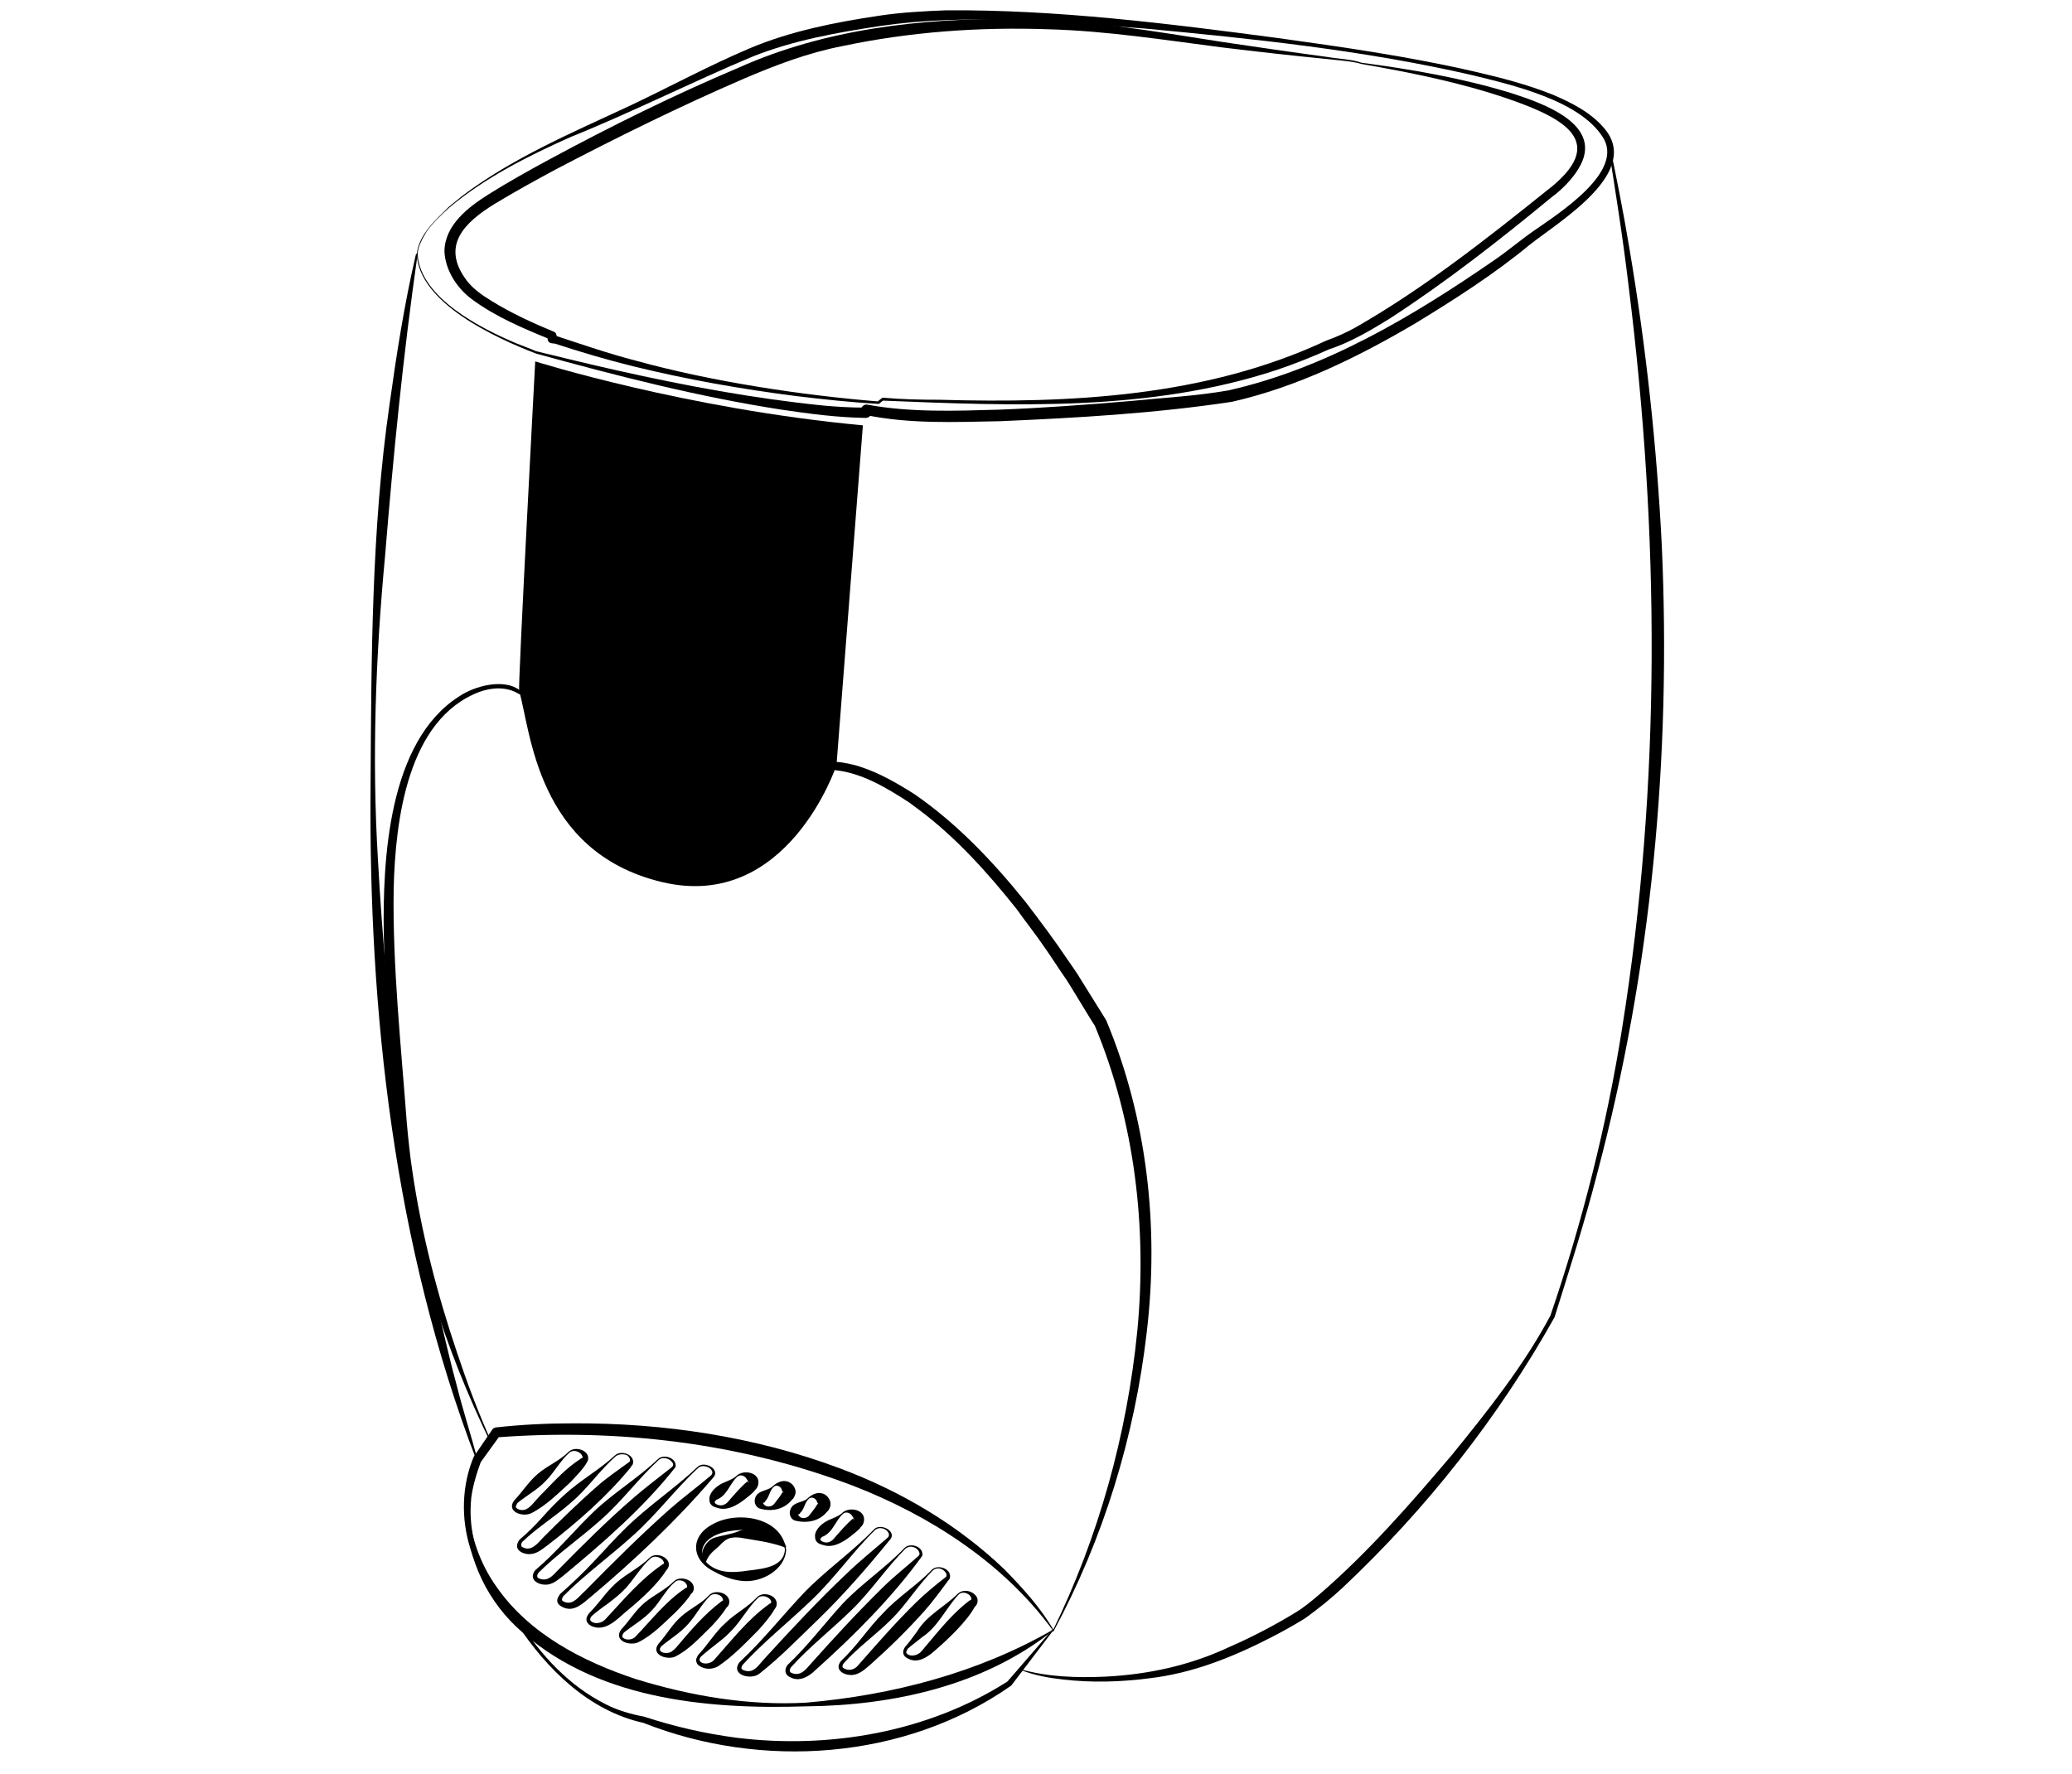 <svg xmlns="http://www.w3.org/2000/svg" xmlns:xlink="http://www.w3.org/1999/xlink" id="Calque_1" x="0px" y="0px" viewBox="0 0 502.1 429.9" style="enable-background:new 0 0 502.1 429.9;" xml:space="preserve"><g>	<path d="M329.9,15.2c12.1,1.6,24.3,3.7,36.1,7.3c7.8,2.5,23.1,7.7,16.5,18.4c-1.6,2.7-4.3,5.3-6.5,6.9  c-12.6,10.4-25.5,20.5-39.2,29.4c-4.7,2.9-9.6,5.8-14.8,7.5c-3.5,1.6-8.5,3.6-12.7,5c-30.7,10.1-63.5,8.7-95.5,7.4  c0,0,0.3-0.1,0.3-0.1s-1,0.8-1,0.8c-0.1,0.1-0.2,0.1-0.3,0.1c-6.7-0.4-13.3-1.1-19.9-1.9c-13.3-1.7-26.4-4-39.4-7.2  c-6.5-1.6-12.9-3.5-19.3-5.6c0,0,0.3,0.1,0.3,0.1s-0.8-0.1-0.8-0.1c-0.5,0-1-0.5-1-1c0,0,0-0.9,0-0.9l0.7,1  c-6.6-2.7-13.3-5.5-19.1-9.8c-3.6-2.7-6.4-7-6.6-11.6c0.1-6.4,5.8-10.7,10.7-13.8c4.8-3,9.8-5.8,14.8-8.5  c15-8.1,30.2-15.6,45.8-22.2C200,7,223.2,4.4,245.8,4.6c17,0,33.9,3,50.6,5.6c8.1,1.2,17,2.5,25.2,3.6  C323.8,14.2,327.8,14.4,329.9,15.2L329.9,15.2z M329.9,15.5c-2.2-0.7-6-0.9-8.4-1.2c-8.2-0.8-17.1-1.8-25.3-2.8  c-14-1.8-27.9-4-42-4.4c-16.8-0.6-33.7,0.6-50.2,4.1c-8.2,1.6-16.1,4.6-23.8,7.9c-15.5,6.7-30.7,14.2-45.6,22  c-5,2.7-9.9,5.4-14.7,8.3c-7.3,4.5-13.2,10.1-6.8,18.6c1.5,2,3.8,3.6,6.1,5c4.7,2.9,9.9,5.3,15,7.4c0.8,0.3,0.7,1.2,0.7,1.9  c0,0-1-1-1-1s0.8,0.1,0.8,0.1c6.4,2.1,12.7,4.3,19.3,6c18.8,5.2,40.5,8.4,58.7,9.9c0,0,1-0.8,1-0.8c0.1-0.1,0.2-0.1,0.3-0.1  c4.5,0.4,9.1,0.5,13.7,0.5c31.7,0.9,64.5-0.7,93.6-14.3c2.5-0.9,5-2,7.3-3.3c16.4-9.4,31.4-21.2,46.1-33  c15.6-11.9,4.1-17.7-9.1-22.3C354,20,341.9,17.6,329.9,15.5L329.9,15.5z"></path>	<path d="M101,61.6c0.5-4.8,4.6-8.3,7.8-11.5c0,0,1.6-1.3,1.6-1.3s1.6-1.3,1.6-1.3c12.3-9.3,26.8-15.4,40.7-21.9  c9.7-4.6,19.1-9.7,29-13.9c10-4.2,20.7-6.3,31.4-7.9c5.3-0.8,10.9-1.1,16.2-1.3c26.8-0.2,53.7,3.2,80.2,6.7  c15.9,2.2,31.9,4.5,47.6,8.1c6.5,1.5,13.1,3.2,19.3,5.7c4.4,1.9,8.8,4.1,12,7.7c10,10.8-10.5,22.9-17.8,28.7  c-8.6,7.1-18,13.1-27.5,18.9c-13.9,8.2-28.7,15.5-44.6,19.1c-18.6,2.8-37.5,3.9-56.3,4.7c-10.9,0.2-21.6,0.7-32.4-1.5  c0,0,1.5-0.6,1.5-0.6s-0.4,0.7-0.4,0.7c-0.2,0.4-0.7,0.6-1.1,0.6c-6.9-0.1-13.6-1-20.4-2c-20.1-3.1-39.9-8.2-59.5-13.6  C120,81.9,101.5,73.4,101,61.6L101,61.6z M101.2,61.6c0.6,10.6,15.5,18.1,24.1,21.7c0,0,4.7,1.8,4.5,1.8c6.6,1.6,13.1,3.2,19.8,4.7  c16.5,3.7,33.1,6.8,49.9,8.5c3.3,0.3,6.7,0.5,10,0.5c0,0-1.1,0.6-1.1,0.6c0.4-0.8,0.9-1.5,1.9-1.3c10.3,1.9,21.2,1.5,31.7,1.2  c10.7-0.4,21.4-1.2,32-2.1c7.9-0.8,16-1.2,23.8-2.6c23.4-5.3,44.5-17.9,64.1-31.4c3.4-2.3,6.4-4.9,9.7-7.2  c6-4.2,22.4-14.5,16.7-22.9c-5.7-8.8-21.8-12.5-31.6-14.9c-26.1-6-52.8-8.8-79.5-11.3c-21.2-1.5-42.8-3.7-63.9-0.6  c-10.6,1.6-21.1,3.5-30.9,7.4c-14.8,6.2-29.2,13.5-44.1,19.5c-10.3,4.6-20.7,9.8-29.4,17.1c-1.9,1.7-4,3.7-5.5,5.8  C102.4,57.8,101.3,59.6,101.2,61.6L101.2,61.6z"></path>	<path d="M247.3,404.6c6.6,1.9,13.6,2.1,20.5,1.8c10.3-0.5,20.5-2.7,29.9-7.1c5.5-2.4,10.9-5.2,16-8.3c2.2-1.3,4.1-2.9,6.1-4.6  c11.7-10.1,22-21.9,32-33.7c8.7-10.7,17.4-21.6,23.9-33.8c7.6-22.2,13.7-46.2,17.4-69.8c9.5-59.3,9-119.9,1.6-179.4  c-1.4-11.9-3.3-23.8-5.2-35.7c0-0.1,0-0.1,0.1-0.2c0.1,0,0.1,0,0.2,0.1c1.8,8.4,3.7,18.1,5.1,26.6c4,23.7,6.6,47.8,7.8,71.8  c2.3,51.2-2.5,102.8-15.7,152.3c-3,11.7-6.7,23.2-10.3,34.7c-13.6,24.3-31,46.4-51.3,65.5c-2.9,2.7-6,5.2-9.2,7.5  c-2.6,1.6-5.3,3.1-8,4.5c-9.3,4.8-19.2,8.8-29.7,10c-6.9,0.9-13.9,1.1-20.9,0.3c-3.5-0.4-6.9-1-10.2-2.3c-0.1,0-0.1-0.1-0.1-0.2  C247.2,404.6,247.3,404.6,247.3,404.6L247.3,404.6z"></path>	<path d="M101.2,61.6c-3.5,24.4-5.9,48.8-7.9,73.3c-2.3,24.5-3.2,49.1-1.7,73.7c2,36.8,6.6,73.5,14.7,109.4c1.2,5,3,12.9,4.4,17.9  c1.5,6,3.4,11.8,5,17.8c0.1,0.2-0.2,0.3-0.3,0.1c-19.9-52-26.1-108.2-25.6-163.6c0.2-30.6,0.2-61.9,4.6-92.2  c1.7-12.2,3.6-24.4,6.4-36.4C101,61.4,101.3,61.5,101.2,61.6L101.2,61.6z"></path>	<path d="M118.7,349.3c-10.8-22.3-18.6-46.4-21.8-71.1c-1.7-16.9-3.5-34.5-3.9-51.5c-0.3-18.4,1.1-46.8,18.1-57.8  c4.1-2.8,11-4.4,14.7-1.7c12.8,3,25.7,6,38.5,8.9c0,0,38.6,8.6,38.6,8.6c0.9,0,4.1,0.6,5.7,1.2c4.6,1.5,8.9,4,13,6.6  c10.3,7.1,19.1,16.4,26.9,26.1c3.3,4.3,7.2,9.5,10.2,14c0.9,1.3,2.4,3.4,3.2,4.8c0,0,6.1,9.8,6.1,9.8c0,0.1,0.1,0.1,0.1,0.2  c9.9,23.7,12.8,50,9.8,75.4c-2.9,25.3-10.5,50.2-22.6,72.6c-0.1,0.2-0.3,0-0.2-0.1c11.1-22.7,18-47.5,20.5-72.7  c2.4-25-0.6-50.7-10.3-74c-0.7-0.9-6.4-10.6-7.4-11.9c-1-1.4-3.7-5.6-4.8-7.1c-1.8-2.7-4.8-6.5-6.7-9.2c-7-8.8-14.7-17.4-23.8-24.2  c0,0-2.3-1.7-2.3-1.7c-5.4-3.5-11.3-7.1-17.8-7.8c-13.4-3.1-44.6-11.1-57.6-14c-6.4-1.5-12.8-3.1-19.2-4.5  c-2.8-1.8-6.5-1.6-9.5-0.5c-17.5,6.6-20.4,31.3-20.8,47.7c-0.3,18.8,1.8,38.2,3.2,57c0.3,3.3,0.8,8.1,1.3,11.3  c2.2,15.1,6,29.8,10.9,44.3c2.4,7.2,5.1,14.4,8.2,21.3C119.1,349.4,118.8,349.5,118.7,349.3L118.7,349.3z"></path>	<path d="M129.7,87.6c0,0,36.4,11.5,79.4,15.5l-6.4,82.4c0,0-11.8,35.6-42.3,28.3s-31.8-37-34.6-46.3  C125.5,166.2,129.7,87.6,129.7,87.6z"></path>	<path d="M255.3,395.1c0,0-10.2,13.4-10.2,13.4c0,0-0.1,0.1-0.1,0.1c-25.8,18.1-60.6,20.3-89.1,9c-13.2-2.9-23.5-13.1-30.7-24.1  c-4.7-4.6-9.3-11.5-11.3-18.4c-2.2-7.1-2-15.1,0.9-22c0,0,4.5-6.6,4.5-6.6c0.2-0.3,0.5-0.4,0.8-0.5c6.3-0.7,12.5-1,18.8-1  c21.9-0.1,44,3.2,64.6,10.9c14.7,5.5,28.5,13.6,39.9,24.5C247.8,384.9,252.1,389.6,255.3,395.1L255.3,395.1z M255,395  c-11.9-16.2-29.6-27.6-48.1-34.8c-27.4-10.5-57.3-14-86.5-11.8c0,0,0.8-0.5,0.8-0.5s-4.7,6.5-4.7,6.5c-0.8,2.1-2.3,6.7-2.4,9.9  c-0.7,10.6,4.3,21.2,11.7,28.6c5.2,8.3,12.2,15.8,21,20.2c2.9,1.5,6.1,2.4,9.3,3c7.3,2.4,14.7,4.1,22.3,5.1  c22.5,2.8,46.4-1.3,65.7-13.6C243.7,408.1,255.1,394.9,255,395L255,395z"></path>	<path d="M255.2,395.2c-16.8,13.4-38.8,18.2-59.9,18.4c-24.4,0.8-51.7-1.8-70.2-19.3c-7.8-7.4-12.6-18.3-12-29c0-0.2,0.3-0.2,0.3,0  c0.6,7,2.9,13.7,6.9,19.3c7.9,11.4,20.8,18.1,33.8,22.4c13.3,4.1,27.4,6.5,41.3,5.7c20.8-1.8,41.6-7.2,59.8-17.7  C255.2,394.8,255.4,395.1,255.2,395.2L255.2,395.2z"></path>	<path d="M159.6,353.9c-4.9,4.5-8.9,10-13.9,14.4c-4.9,4.4-10.8,8.5-15.2,12.9c-0.2,0.3-0.4,0.7-0.3,1c0.1,0.3,0.4,0.4,0.7,0.5  c1.8,0.6,3-0.7,4.2-2c6-6.1,12.1-12.2,18.6-17.8c2.9-2.5,6-4.8,9-7.2c0.3-0.2,0.5-0.5,0.4-0.9C162.6,353.6,160.7,352.9,159.6,353.9  L159.6,353.9z M159.4,353.7c1.4-1.4,4.7-0.3,4.3,1.9c-7.7,9.8-17.6,18.4-27.4,26.5c-0.7,0.5-1.7,1.4-2.6,1.7c-2.1,1-6.1-0.5-4-3.2  c5.1-4.3,9.4-9.6,14.2-14.2C148.7,361.8,154.6,358.3,159.4,353.7L159.4,353.7z"></path>	<path d="M169.2,355.8c-5.5,5.1-10.1,11.3-15.7,16.3c-5.5,5-12,9.7-17,14.8c-0.2,0.3-0.4,0.8-0.3,1c0.1,0.2,0.6,0.4,0.9,0.5  c2,0.5,3.2-1.5,4.6-2.7c6.7-6.8,13.5-13.6,20.6-19.9c3.2-2.8,6.7-5.4,9.9-8.1c0.3-0.2,0.5-0.6,0.4-1  C172.2,355.5,170.2,354.9,169.2,355.8L169.2,355.8z M169,355.6c1.6-1.7,5.9,0.6,3.7,2.7c-8.8,10.3-19.1,20-29.7,28.9  c-1.7,1.4-3.8,3.5-6.3,2.5c-0.7-0.3-1.3-0.6-1.6-1.3c-0.1-0.4-0.1-0.8,0.1-1.1c0.1-0.3,0.3-0.6,0.5-0.9c2.8-2.5,5.6-5.1,8.1-7.8  c2.6-2.7,5.1-5.6,7.8-8.2C157.1,365,163.5,360.8,169,355.6L169,355.6z"></path>	<path d="M157.6,377.8c-2.5,2.2-4.1,5.3-6.5,7.7c-1.2,1.2-2.5,2.2-3.8,3.2c-1.3,0.9-2.9,2.1-3.9,3c-0.3,0.3-0.5,0.8-0.3,1.1  c0.8,1,2.6,0.7,3.5-0.2c4.3-4.6,8.5-9.7,13.8-13.3c0,0,0.1-0.1,0.1-0.1c0.2,0,0.4-0.2,0.4-0.4C160.6,377.5,158.6,376.8,157.6,377.8  L157.6,377.8z M157.4,377.6c1.9-1.9,6.4,0.6,4,3.1c-1.9,3.1-5.7,6.6-8.8,9.2c-2.5,1.9-5.3,5.6-8.9,4.4c-1.6-0.6-2.1-1.8-1-3.2  c1.2-1.2,2.2-2.5,3.3-3.8c1-1.3,2.2-2.6,3.4-3.7C151.9,381.4,155.1,379.9,157.4,377.6L157.4,377.6z"></path>	<path d="M178.6,358c-1.8,1.7-2.4,4.5-4.9,5.5c0,0,0.1-0.1,0.1-0.1c-0.3,0.2-0.6,0.5-0.6,0.7c-0.1,0.2,0.4,0.6,0.9,0.7  c0.9,0.3,1.9-0.2,2.5-1c1.4-1.6,2.9-3.4,4.6-4.8c-0.1,0.1,0,0,0,0.1c0,0,0,0,0,0.1c0,0.1,0.1,0.2,0.1,0.2c0.1,0,0-0.5-0.3-0.8  C180.5,357.6,179.3,357.3,178.6,358L178.6,358z M178.4,357.8c1.7-1.8,6.1-0.9,5.3,2.2c-0.2,0.6-0.4,0.9-0.9,1.3  c0,0,0.2-0.1,0.2-0.1c-0.7,0.8-1.6,1.5-2.5,2.2c-1.8,1.4-4.3,2.9-6.6,2.1c-0.7-0.2-1.3-0.3-1.8-1.1c-0.2-0.4-0.2-0.9-0.2-1.3  c0.2-1.6,1.8-2.9,3.2-3.6C176.2,359,177.5,358.6,178.4,357.8L178.4,357.8z"></path>	<path d="M204.2,367c-1.8,1.7-2.4,4.5-4.9,5.5c0,0,0.1-0.1,0.1-0.1c-0.3,0.2-0.6,0.5-0.6,0.7c-0.1,0.2,0.4,0.6,0.9,0.7  c0.9,0.3,1.9-0.2,2.5-1c1.4-1.6,2.9-3.4,4.6-4.8c-0.1,0.1,0,0,0,0.1c0,0,0,0,0,0.1c0,0.1,0.1,0.2,0.1,0.2c0.1,0,0-0.5-0.3-0.8  C206.1,366.6,204.9,366.3,204.2,367L204.2,367z M204,366.8c1.7-1.8,6.1-0.9,5.3,2.2c-0.2,0.6-0.4,0.9-0.9,1.3c0,0,0.2-0.1,0.2-0.1  c-0.7,0.8-1.6,1.5-2.5,2.2c-1.8,1.4-4.3,2.9-6.6,2.1c-0.7-0.2-1.3-0.3-1.8-1.1c-0.2-0.4-0.2-0.9-0.2-1.3c0.2-1.6,1.8-2.9,3.2-3.6  C201.8,368,203.1,367.6,204,366.8L204,366.8z"></path>	<path d="M196,363.3c-1,0.8-1.1,2.6-2.1,3.4c0,0,0.1-0.1,0.1-0.1c-0.1,0.1-0.2,0.4-0.3,0.4c-0.1,0-0.1,0-0.2,0c0,0-0.1,0.1,0,0.3  c0.6,1,2.1,0.8,2.7-0.1c0.4-0.5,0.9-1.2,1.3-1.7c0.1-0.2,0.4-0.6,0.5-0.8c0,0,0.4-0.4,0.4-0.4c-0.1,0.1,0,0-0.1,0c0,0,0,0,0,0.1  c0,0.1,0,0.3,0,0.3c0.1,0-0.1-0.3-0.3-0.6C197.9,363.3,196.7,362.6,196,363.3L196,363.3z M195.8,363.1c0.9-0.8,2.2-1.5,3.5-1.1  c1.2,0.3,2.4,1.9,1.8,3.4c-0.2,0.6-0.5,0.9-1,1.3c0,0,0.4-0.4,0.4-0.4c-1.8,2.4-4.9,3-7.7,2.3c-0.2,0-0.6-0.2-0.9-0.5  c-0.8-0.9-0.6-2.2,0.1-3C193,364,194.9,364.1,195.8,363.1L195.8,363.1z"></path>	<path d="M187.5,360.4c-1,0.8-1.1,2.6-2.1,3.5c0,0,0.1-0.1,0.1-0.1c-0.1,0.1-0.2,0.4-0.3,0.4c-0.1,0-0.1,0-0.2,0c0,0-0.1,0.1,0,0.3  c0.6,1,2.1,0.8,2.7-0.1c0.4-0.5,0.9-1.2,1.3-1.7c0.1-0.2,0.4-0.6,0.5-0.8c0,0,0.4-0.4,0.4-0.4c-0.1,0.1,0,0-0.1,0c0,0,0,0,0,0.1  c0,0.1,0,0.3,0,0.3c0.1,0-0.1-0.3-0.3-0.6C189.4,360.4,188.2,359.7,187.5,360.4L187.5,360.4z M187.3,360.2c0.9-0.8,2.2-1.5,3.5-1.1  c1.2,0.3,2.5,1.9,1.8,3.4c-0.2,0.6-0.5,0.9-1,1.3c0,0,0.4-0.4,0.4-0.4c-1.8,2.4-4.9,3.1-7.7,2.3c-0.2,0-0.6-0.2-0.9-0.5  c-0.8-0.9-0.6-2.2,0.1-3C184.5,361.2,186.4,361.2,187.3,360.2L187.3,360.2z"></path>	<path d="M163.5,383.5c-2.2,1.9-3.5,4.7-5.5,6.8c-1.9,2.1-4.8,3.8-6.8,5.4c-0.3,0.4-0.6,1-0.2,1.3c0.8,0.6,2,0.5,2.8-0.1  c4-4.1,7.5-8.8,12.4-12c0,0,0.2-0.1,0.2-0.1c0.1,0,0.1-0.1,0.1-0.2C166.5,383.3,164.5,382.5,163.5,383.5L163.5,383.5z M163.3,383.3  c1.5-1.5,5.2-0.4,4.8,2c-0.1,0.5-0.3,0.8-0.7,1.1c-0.5,1-2.4,3.1-3.6,4.3c-2.9,2.7-5.7,5.7-9.2,7.4c-2.1,0.9-6-0.4-4.1-3.1  c2-2.1,3.5-4.7,5.8-6.6C158.5,386.6,161.3,385.3,163.3,383.3L163.3,383.3z"></path>	<path d="M172.1,386.8c-2.1,2-3.4,4.7-5.3,6.8c-1.8,2.1-4.6,3.8-6.5,5.4c-1.5,1.7,1.7,2.1,2.6,1.2c0.3-0.2,0.6-0.5,0.9-0.8  c3.4-4,6.8-8.1,11.1-11.3c0,0,0.2-0.1,0.2-0.1c0.1,0,0.1-0.1,0.1-0.2C175.1,386.6,173.1,385.9,172.1,386.8L172.1,386.8z   M171.9,386.6c1.5-1.5,5.2-0.4,4.8,2c-0.1,0.5-0.3,0.8-0.7,1.1l0.1-0.1c-1,1.6-2.3,3.1-3.6,4.5c-2.8,2.7-5.5,5.8-9,7.5  c-2.1,0.8-5.9-0.6-3.9-3.2c1.9-2.1,3.3-4.7,5.5-6.6C167.2,389.9,170,388.7,171.9,386.6L171.9,386.6z"></path>	<path d="M183.7,387.3c-2.4,2.3-4,5.4-6.3,7.8c-1.1,1.2-2.4,2.3-3.7,3.3c-1.3,1-2.8,2.2-3.8,3.1c-0.3,0.3-0.5,0.8-0.3,1.1  c0.7,1,2.6,0.7,3.4-0.2c4.2-4.7,8.2-9.9,13.4-13.6c0,0,0.1-0.1,0.1-0.1c0.2,0,0.4-0.2,0.4-0.4C186.7,387.1,184.7,386.4,183.7,387.3  L183.7,387.3z M183.5,387.1c1.5-1.5,5.1-0.4,4.7,2c-0.1,0.4-0.3,0.7-0.6,1.1c-0.6,1.2-2.6,3.6-3.9,5c-3.1,3.1-6,6.2-9.7,8.7  c-1.4,0.8-3.2,0.8-4.5-0.1c-0.6-0.3-1-1.2-0.7-1.9c0.1-0.3,0.3-0.6,0.5-0.9c2.3-2.4,4-5.4,6.5-7.6  C178.1,391.1,181.2,389.6,183.5,387.1L183.5,387.1z"></path>	<path d="M212,370.9c-5.4,5.3-9.8,11.7-15.4,17c-5.4,5.2-11.7,10.2-16.6,15.6c-0.6,0.9-0.4,1.2,0.7,1.5c2.1,0.5,3.2-1.5,4.5-2.9  c6.5-7.1,13.1-14.2,20.1-20.8c3.1-3,6.5-5.7,9.7-8.5c0.3-0.2,0.5-0.6,0.4-1C215,370.5,213.1,369.9,212,370.9L212,370.9z   M211.8,370.7c1.6-1.7,5.9,0.6,3.7,2.7c-5.2,6.4-11.1,13.2-17.2,19.1c-4.7,4.5-9.2,9.2-14.3,13.2c-2,1.6-7.1,0.3-4.8-2.8  c5.6-5.2,10.4-11.3,15.6-16.8C200.1,380.6,206.5,376.2,211.8,370.7L211.8,370.7z"></path>	<path d="M219.4,375.4c-4.7,4.7-8.4,10.4-13.2,15c-4.7,4.6-10.2,8.9-14.5,13.7c-0.2,0.3-0.4,0.7-0.3,1c0.1,0.3,0.4,0.4,0.7,0.5  c1.8,0.6,3-0.7,4.1-2c5.7-6.4,11.5-12.7,17.6-18.7c2.7-2.7,5.8-5.1,8.6-7.6c0.3-0.2,0.5-0.5,0.4-0.9  C222.4,375,220.5,374.4,219.4,375.4L219.4,375.4z M219.2,375.2c1.4-1.4,4.7-0.3,4.3,1.9c-7.2,10-16.6,19.4-26,27.8  c-1.5,1.5-3.8,2.8-5.9,1.7c-1.5-0.6-1.6-2-0.7-3.1c4.9-4.6,8.9-10,13.4-14.9C209,383.7,214.6,380,219.2,375.2L219.2,375.2z"></path>	<path d="M226,380.7c-3.7,3.7-6.4,8.3-10.1,11.9c-3.6,3.6-8.1,6.8-11.4,10.5c-0.3,0.4-0.6,1,0,1.3c1.2,0.7,2.6,0.3,3.4-0.7  c4.5-5.1,9.1-10.4,14-15.2c1.9-1.9,4.9-4.4,7.1-6.1c0.8-0.4,0.2-1.4-0.4-1.8C227.9,380,226.7,380,226,380.7L226,380.7z   M225.8,380.5c1.4-1.4,4.8-0.3,4.4,1.9c-0.1,0.4-0.3,0.6-0.6,0.9c0,0,0.1-0.1,0.1-0.1c-1.6,2.2-3.9,5.3-5.7,7.3  c-4.1,4.6-8.5,8.9-13.1,13c-1.2,1-2.6,2.4-4.4,2.5c-2.1,0.1-4.4-1.3-2.7-3.4c1.9-1.8,3.6-3.8,5.2-5.8c1.6-2,3.3-4.1,5.1-5.9  C217.7,387,222.3,384.2,225.8,380.5L225.8,380.5z"></path>	<path d="M232.3,386.5c-3.1,3.3-4.9,7.7-8.8,10.3c-1.1,0.9-2.6,2-3.5,2.8c-0.2,0.3-0.4,0.7-0.4,1c0.6,1,2.3,0.8,3.2,0.1  c0.6-0.4,1.3-1.5,1.8-2c3.2-3.8,6.4-7.8,10.4-10.8c0.1,0,0.4-0.1,0.4-0.3C235.3,386.3,233.3,385.5,232.3,386.5L232.3,386.5z   M232.1,386.3c1.3-1.2,3.6-0.8,4.6,0.8c0.4,0.8,0.2,1.8-0.5,2.4c-1.9,3.5-6.4,7.8-9.9,10.8c-1.6,1.4-3.9,2.9-6.1,1.8  c-1.5-0.6-1.7-1.8-0.8-3c1-1.1,1.9-2.4,2.8-3.6C224.7,391.4,228.9,389.5,232.1,386.3L232.1,386.3z"></path>	<path d="M149.2,353c-3.9,3.4-6.8,7.8-10.7,11.1c-3.8,3.4-8.3,6.1-12,9.7c0,0,0.1-0.1,0.1-0.1c-0.2,0.2-0.3,0.6-0.3,0.8  c0,0.3,0.1,0.4,0.3,0.5c2.1,1.2,3.7-0.9,5-2.3c4.3-4.3,8.7-8.6,13.3-12.6c2-1.8,5.2-4,7.4-5.6c0.8-0.4,0.2-1.4-0.4-1.8  C151.1,352.4,149.9,352.4,149.2,353L149.2,353z M149,352.8c1.4-1.4,4.8-0.3,4.4,1.9c-0.1,0.4-0.3,0.6-0.6,0.9c0,0,0.1,0,0.1,0  c-5.8,7.1-12.8,13.2-20,18.8c-1.3,0.9-2.6,2.2-4.4,2.3c-1.3,0.1-3.4-0.6-3.2-2.2c0.1-0.5,0.3-0.9,0.6-1.3c2-1.7,3.8-3.5,5.5-5.4  c1.7-1.9,3.5-3.8,5.4-5.5C140.6,358.8,145.2,356.3,149,352.8L149,352.8z"></path>	<path d="M138,352.1c-2.2,1.9-3.6,4.7-5.7,6.8c-1.9,2.1-5,3.8-6.9,5.4c-0.2,0.3-0.4,0.7-0.4,1c0.1,0.3,0.5,0.5,0.8,0.6  c1.9,0.6,3-1.1,4.2-2.4c0.6-0.7,1.3-1.4,2-2.1c2.7-2.8,5.4-5.7,8.7-7.8c0,0,0.1-0.1,0.1-0.1c0.1,0,0.4-0.1,0.4-0.3  C140.9,351.9,139,351.2,138,352.1L138,352.1z M137.8,351.9c1.5-1.5,5.2-0.4,4.7,2c-0.6,1.6-2.9,3.9-4.4,5.5c-3,2.7-5.8,5.6-9.4,7.4  c-2.1,1-6.1-0.4-4.1-3.1c2-2.1,3.6-4.7,5.9-6.6C132.8,355.2,135.7,354,137.8,351.9L137.8,351.9z"></path>	<path d="M190.5,375.7c-0.3,4.9-6.1,8-10.6,7.5c-2.4-0.2-4.7-1.1-6.7-2.2c-5.7-2.7-6.2-8.6-0.4-11.6  C178.8,366.1,189.6,367.8,190.5,375.7L190.5,375.7z M190.2,375.7c-0.4-5.8-12.4-5.5-16.3-3.8c-4.8,1.9-5.1,6.3-0.4,8.4  c2,0.9,4.3,0.8,6.3,0.6C183.5,380.3,189.8,380.4,190.2,375.7L190.2,375.7z"></path>	<path d="M170.7,378.8c-1.5-2,0.1-5.1,2.2-6c2.1-0.7,4.1-0.8,6.2-1.7c4-1.6,9.7-0.5,11.4,3.8c0,0.1-0.1,0.2-0.2,0.2  c-3.8-1.4-7.1-1.7-11-2.4c-1-0.1-2-0.1-2.9,0.3c-0.9,0.4-1.6,1.2-2.2,1.8c-1.3,1.2-2.5,1.9-3.2,4  C170.9,378.9,170.7,378.9,170.7,378.8L170.7,378.8z"></path></g></svg>
